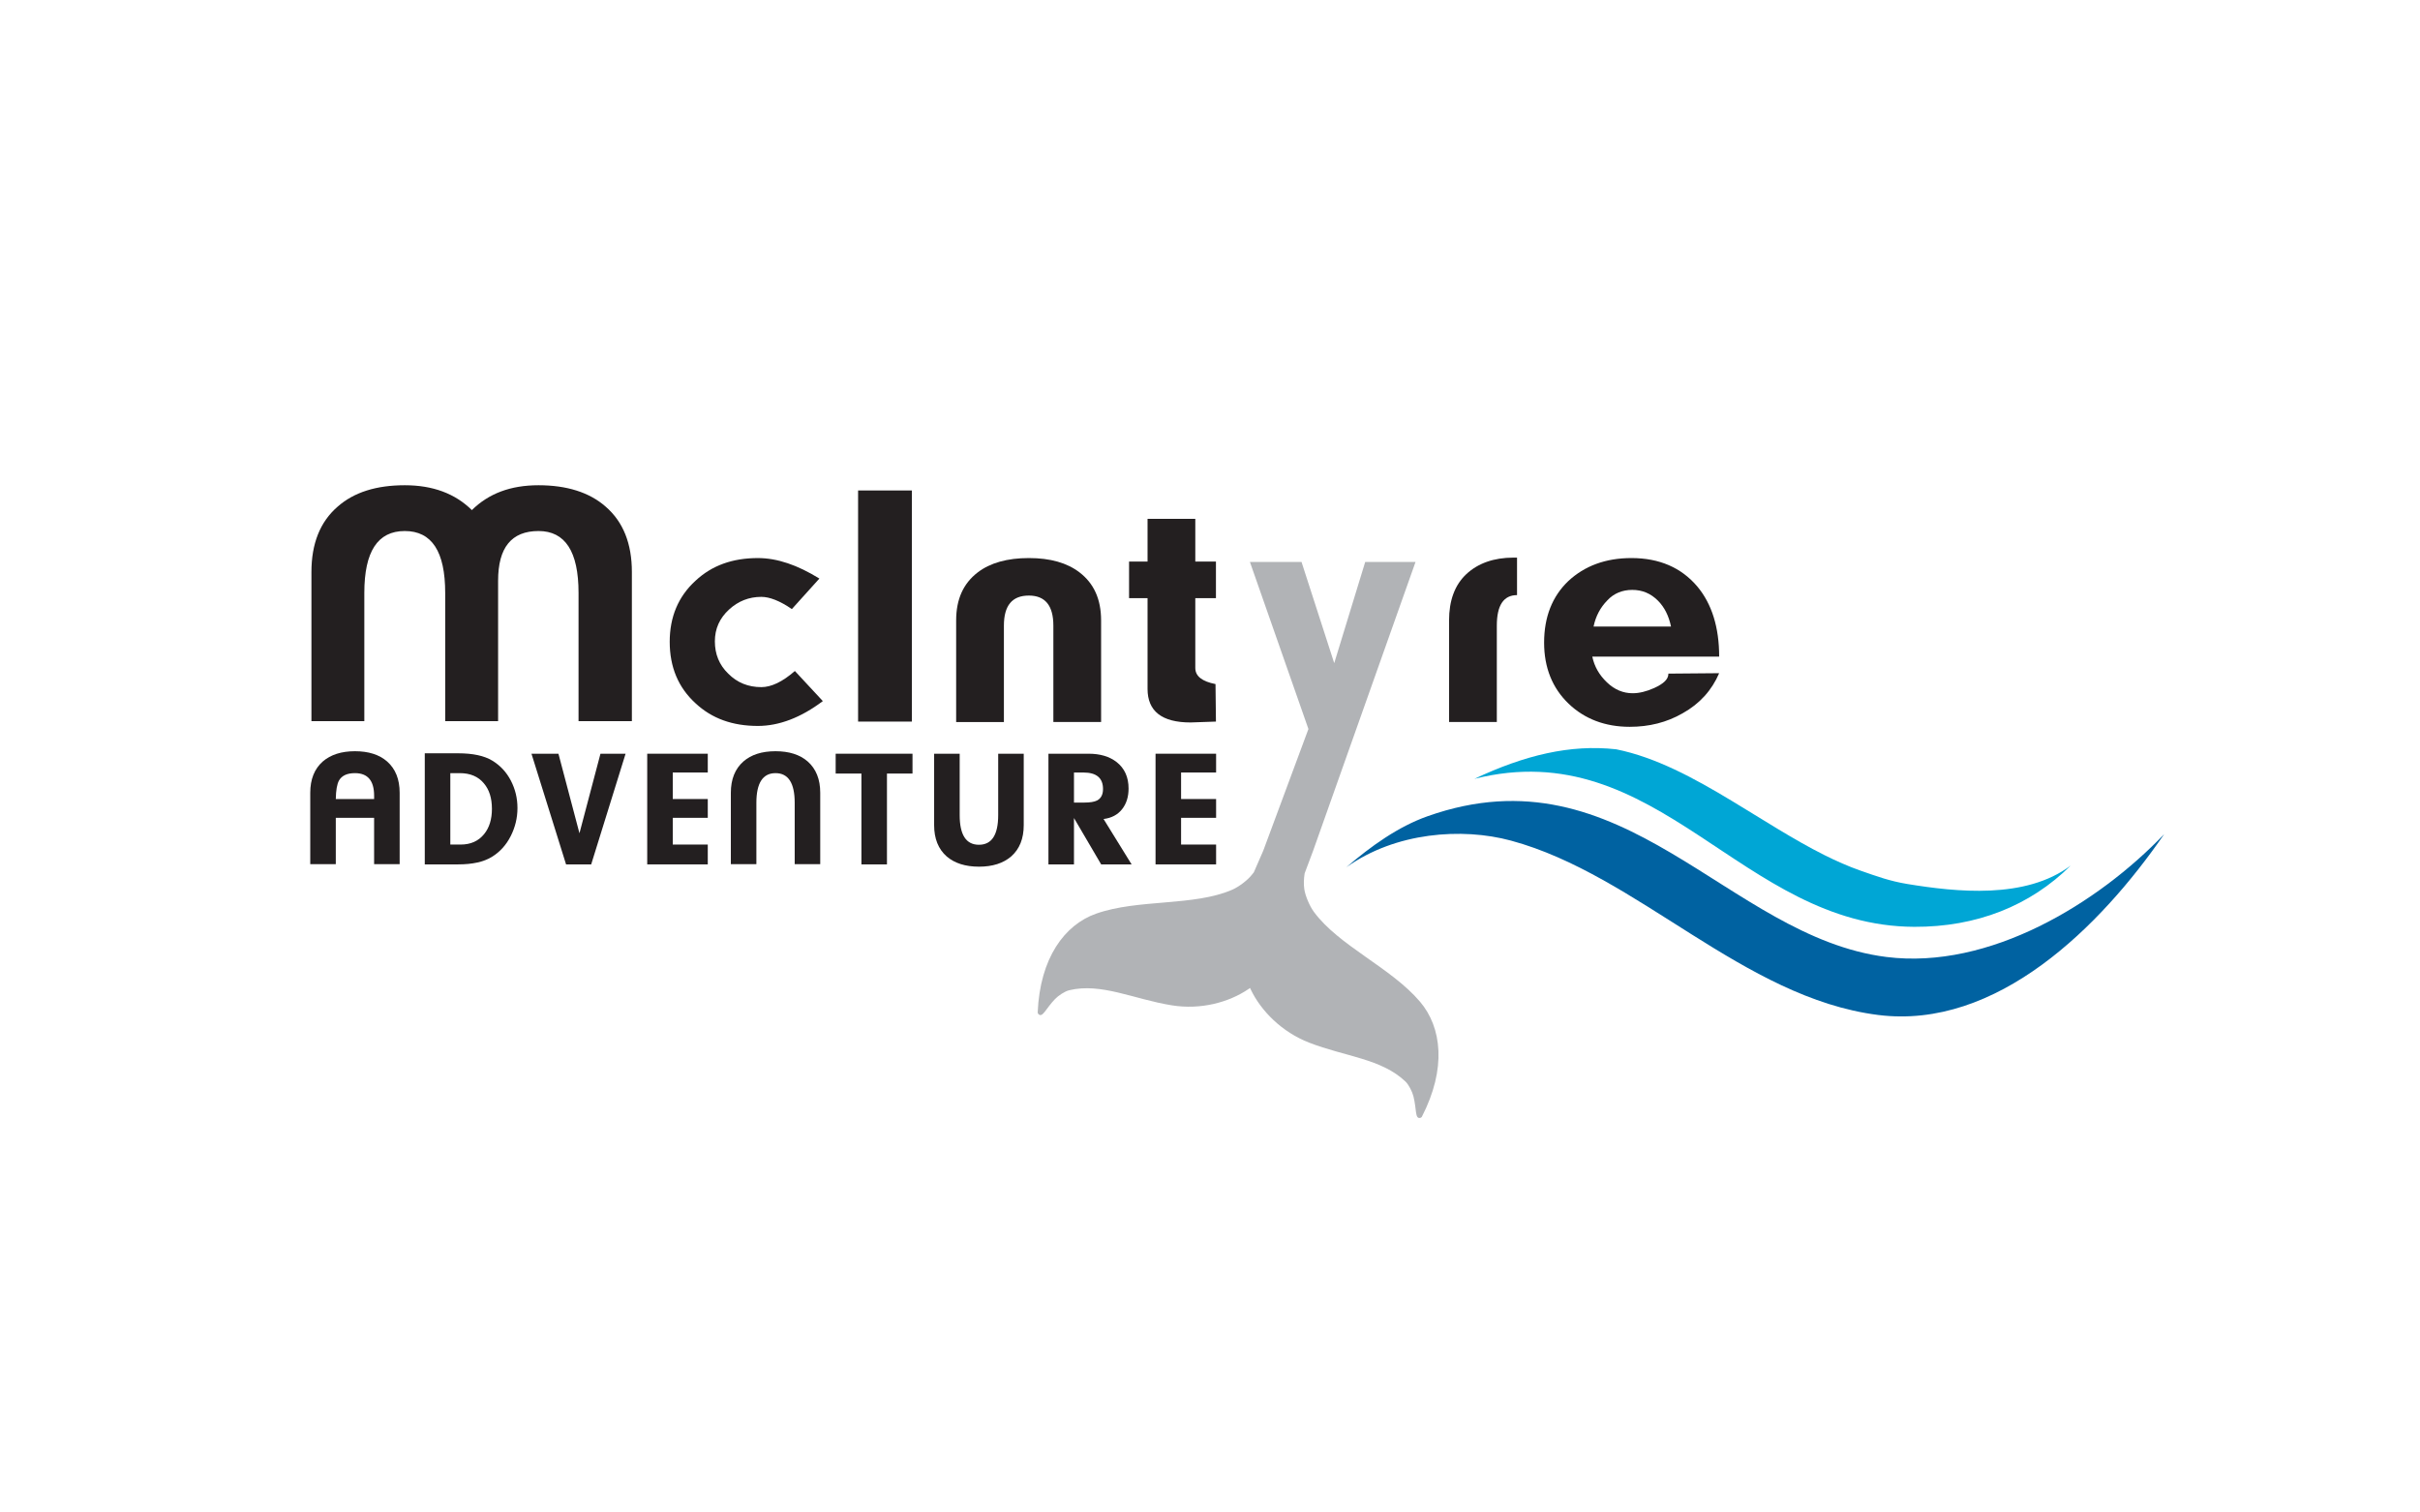 <?xml version="1.0" encoding="utf-8"?>
<!-- Generator: Adobe Illustrator 16.0.0, SVG Export Plug-In . SVG Version: 6.00 Build 0)  -->
<!DOCTYPE svg PUBLIC "-//W3C//DTD SVG 1.1//EN" "http://www.w3.org/Graphics/SVG/1.1/DTD/svg11.dtd">
<svg version="1.1" id="Layer_1" xmlns="http://www.w3.org/2000/svg" xmlns:xlink="http://www.w3.org/1999/xlink" x="0px" y="0px"
	 width="800px" height="500px" viewBox="0 0 800 500" enable-background="new 0 0 800 500" xml:space="preserve">
<g>
	<path fill="#00A6D5" d="M630.572,292.24c-5.855-0.963-10.147-2.541-15.566-4.438c-3.987-1.398-7.967-3.155-11.953-5.154
		c-10.139-5.085-20.309-11.724-30.59-17.916c-12.494-7.54-25.167-14.415-38.188-17.029c-15.222-1.686-30.24,1.935-46.872,9.767
		c60.914-15.291,88.074,48.677,145.39,48.92c20.581,0.088,38.339-6.938,51.73-20.256
		C669.598,297.398,646.631,294.864,630.572,292.24"/>
	<path fill="#0062A1" d="M623.598,316.357c-52.656-6.637-86.656-69.542-151.683-46.524c-9.712,3.434-18.763,9.936-26.84,16.867
		c16.195-11.583,38.198-13.201,54.426-8.809c41.854,11.308,76.687,51.974,121.351,57.635c39.326,4.975,73.568-29.271,94.583-59.777
		C693.576,298.604,657.725,320.647,623.598,316.357"/>
	<path fill="#231F20" d="M191.255,196.017c0-13.696-4.41-20.47-13.226-20.47c-8.956,0-13.367,5.478-13.367,16.434v46.417h-17.489
		v-42.381c0-13.696-4.406-20.47-13.368-20.47c-8.958,0-13.367,6.775-13.367,20.47v42.382h-17.484v-49.301
		c0-9.37,2.844-16.579,8.675-21.623c5.403-4.758,12.796-7.064,22.182-7.064c9.24,0,16.634,2.739,22.178,8.218
		c5.548-5.479,12.796-8.218,22.039-8.218c9.242,0,16.776,2.306,22.18,7.064c5.83,5.044,8.677,12.253,8.677,21.623v49.301h-17.63
		L191.255,196.017L191.255,196.017z"/>
	<path fill="#231F20" d="M229.924,232.488c-5.687-5.19-8.531-11.966-8.531-20.326c0-8.216,2.844-14.993,8.531-20.182
		c5.402-5.045,12.227-7.494,20.616-7.494c6.4,0,13.082,2.303,20.334,6.773l-9.101,10.092c-3.981-2.739-7.394-4.037-10.098-4.037
		c-4.121,0-7.674,1.441-10.662,4.183c-3.129,2.884-4.691,6.344-4.691,10.522c0,4.182,1.422,7.786,4.41,10.668
		c2.985,3.026,6.68,4.468,10.946,4.468c3.272,0,6.968-1.731,11.092-5.334l9.24,9.949c-7.253,5.477-14.502,8.215-21.47,8.215
		C242.149,239.984,235.326,237.533,229.924,232.488"/>
	<rect x="283.667" y="162.14" fill="#231F20" width="17.774" height="76.405"/>
	<path fill="#231F20" d="M348.22,206.831c0-6.633-2.702-9.947-8.104-9.947c-5.547,0-8.247,3.314-8.247,9.947v31.859h-15.785v-33.591
		c0-7.066,2.417-12.254,7.108-15.859c4.125-3.17,9.813-4.757,16.922-4.757c7.11,0,12.655,1.586,16.777,4.757
		c4.691,3.604,7.108,8.793,7.108,15.859v33.589H348.22V206.831L348.22,206.831z"/>
	<path fill="#231F20" d="M395.14,220.812c0,2.739,2.274,4.468,6.681,5.333l0.144,12.398c-4.975,0.144-7.677,0.289-8.389,0.289
		c-9.528,0-14.22-3.747-14.22-11.101v-29.985h-6.112v-12.108h6.112V171.51h15.785v14.127h6.824v12.109h-6.824L395.14,220.812
		L395.14,220.812z"/>
	<path fill="#231F20" d="M479.029,238.686v-33.587c0-6.489,1.847-11.677,5.687-15.281c3.842-3.604,9.104-5.48,15.641-5.48h1.141
		v12.397c-4.408,0-6.681,3.315-6.681,10.092v31.859H479.029L479.029,238.686z"/>
	<path fill="#231F20" d="M531.213,225.569c2.555,2.45,5.401,3.604,8.529,3.604c2.132,0,4.551-0.577,7.111-1.731
		c3.126-1.442,4.688-2.882,4.688-4.755l16.777-0.144c-2.415,5.622-6.395,10.088-12.085,13.26
		c-5.263,3.028-11.091,4.469-17.486,4.469c-8.104,0-14.932-2.595-20.193-7.641c-5.405-5.188-8.105-11.964-8.105-20.18
		c0-8.506,2.7-15.282,7.963-20.329c5.404-5.044,12.369-7.639,20.904-7.639c9.244,0,16.491,3.171,21.754,9.371
		c4.835,5.768,7.25,13.55,7.25,23.209h-41.941C527.088,220.38,528.652,223.117,531.213,225.569 M548.129,198.613
		c-2.418-2.45-5.262-3.604-8.532-3.604c-3.267,0-6.114,1.151-8.241,3.457c-2.276,2.308-3.841,5.191-4.554,8.651h25.596
		C551.685,203.655,550.265,200.774,548.129,198.613"/>
	<g>
		<path fill="#231F20" d="M123.673,285.685v-15.326h-12.666v15.326h-8.442v-23.609c0-4.461,1.385-7.916,4.152-10.354
			c2.632-2.257,6.175-3.383,10.626-3.383c4.492,0,8.034,1.128,10.622,3.383c2.767,2.438,4.153,5.893,4.153,10.354v23.609H123.673z
			 M117.342,255.585c-2.58,0-4.334,0.808-5.267,2.417c-0.666,1.199-1.021,3.245-1.068,6.143h12.668c0-0.139,0-0.333,0-0.585
			c0-0.255,0-0.425,0-0.519C123.673,258.07,121.563,255.585,117.342,255.585z"/>
		<path fill="#231F20" d="M151.454,285.751h-11.033v-36.725h11.033c4.855,0,8.613,0.806,11.27,2.415
			c2.656,1.61,4.707,3.82,6.161,6.629c1.452,2.805,2.179,5.82,2.179,9.041c0,3.267-0.749,6.378-2.247,9.32
			c-1.496,2.945-3.586,5.234-6.266,6.869C159.872,284.935,156.171,285.751,151.454,285.751z M151.998,255.585h-3.133v23.611h3.405
			c3.311,0,5.899-1.149,7.762-3.453c1.725-2.115,2.587-4.9,2.587-8.352c0-3.543-0.885-6.352-2.654-8.423
			C158.103,256.712,155.446,255.585,151.998,255.585z"/>
		<path fill="#231F20" d="M195.435,285.751h-8.307l-11.435-36.586h8.917l6.946,26.3l6.945-26.3h8.304L195.435,285.751z"/>
		<path fill="#231F20" d="M213.956,285.751v-36.586h20.02v6.211h-11.574v8.766h11.574v6.214h-11.574v8.837h11.574v6.558
			L213.956,285.751L213.956,285.751z"/>
		<path fill="#231F20" d="M262.71,285.685V265.39c0-6.534-2.114-9.805-6.333-9.805c-4.223,0-6.334,3.27-6.334,9.805v20.295h-8.441
			v-23.609c0-4.461,1.384-7.916,4.154-10.354c2.587-2.257,6.125-3.383,10.62-3.383c4.494,0,8.035,1.128,10.623,3.383
			c2.766,2.438,4.153,5.893,4.153,10.354v23.609H262.71z"/>
		<path fill="#231F20" d="M293.21,255.724v30.03h-8.443v-30.03h-8.512v-6.559h25.399v6.559H293.21z"/>
		<path fill="#231F20" d="M323.647,286.508c-4.494,0-8.059-1.126-10.69-3.381c-2.768-2.438-4.154-5.889-4.154-10.354v-23.607h8.447
			v20.294c0,6.534,2.119,9.804,6.366,9.804c4.241,0,6.364-3.268,6.364-9.804v-20.294h8.443v23.607c0,4.465-1.384,7.915-4.152,10.354
			C331.635,285.383,328.098,286.508,323.647,286.508z"/>
		<path fill="#231F20" d="M374.084,285.751h-10.061l-8.989-15.326v15.326h-8.442v-36.586h13.278c3.816,0,6.9,0.92,9.261,2.758
			c2.631,2.069,3.951,4.99,3.951,8.759c0,2.759-0.725,5.046-2.171,6.858c-1.446,1.819-3.479,2.887-6.098,3.207L374.084,285.751z
			 M355.035,265.317h3.338c1.95,0,3.379-0.229,4.289-0.689c1.315-0.689,1.973-1.956,1.973-3.796c0-3.633-2.155-5.453-6.468-5.453
			h-3.133L355.035,265.317L355.035,265.317z"/>
		<path fill="#231F20" d="M381.997,285.751v-36.586h20.02v6.211h-11.576v8.766h11.576v6.214h-11.576v8.837h11.576v6.558
			L381.997,285.751L381.997,285.751z"/>
	</g>
	<path fill="#B1B3B6" d="M469.417,331.134c-9.622-11.317-26.84-18.453-35.108-29.735c-1.355-1.845-2.819-5.241-3.139-7.477
		c-0.235-1.643-0.171-3.394,0.115-5.201l2.814-7.504l33.84-95.435h-16.635l-10.239,33.445l-10.807-33.445h-17.061l19.339,55.214
		l-14.929,40.221l-3.127,7.178c-0.237,0.276-0.464,0.555-0.666,0.814c-1.375,1.776-4.316,3.974-6.397,4.888
		c-12.725,5.572-31.158,3.021-45.076,7.949c-10.413,3.678-18.551,14.639-19.302,32.66c0.022,0.247,0.12,0.438,0.302,0.586
		c1.323,1.244,2.373-1.852,5.451-5.045c1.082-1.126,3.218-2.541,4.636-2.881c10.618-2.572,21.403,2.972,33.959,4.98
		c9.533,1.538,18.83-0.963,25.316-5.366c0.154-0.108,0.334-0.236,0.532-0.369c0.098,0.219,0.191,0.417,0.278,0.588
		c3.438,7.098,10.26,13.981,19.267,17.485c11.869,4.623,23.95,5.283,31.876,12.896c1.052,1.021,2.214,3.322,2.596,4.842
		c1.085,4.338,0.47,7.545,2.234,7.132c0.224-0.035,0.407-0.146,0.543-0.354C478.266,353.211,476.618,339.594,469.417,331.134z"/>
</g>
</svg>
